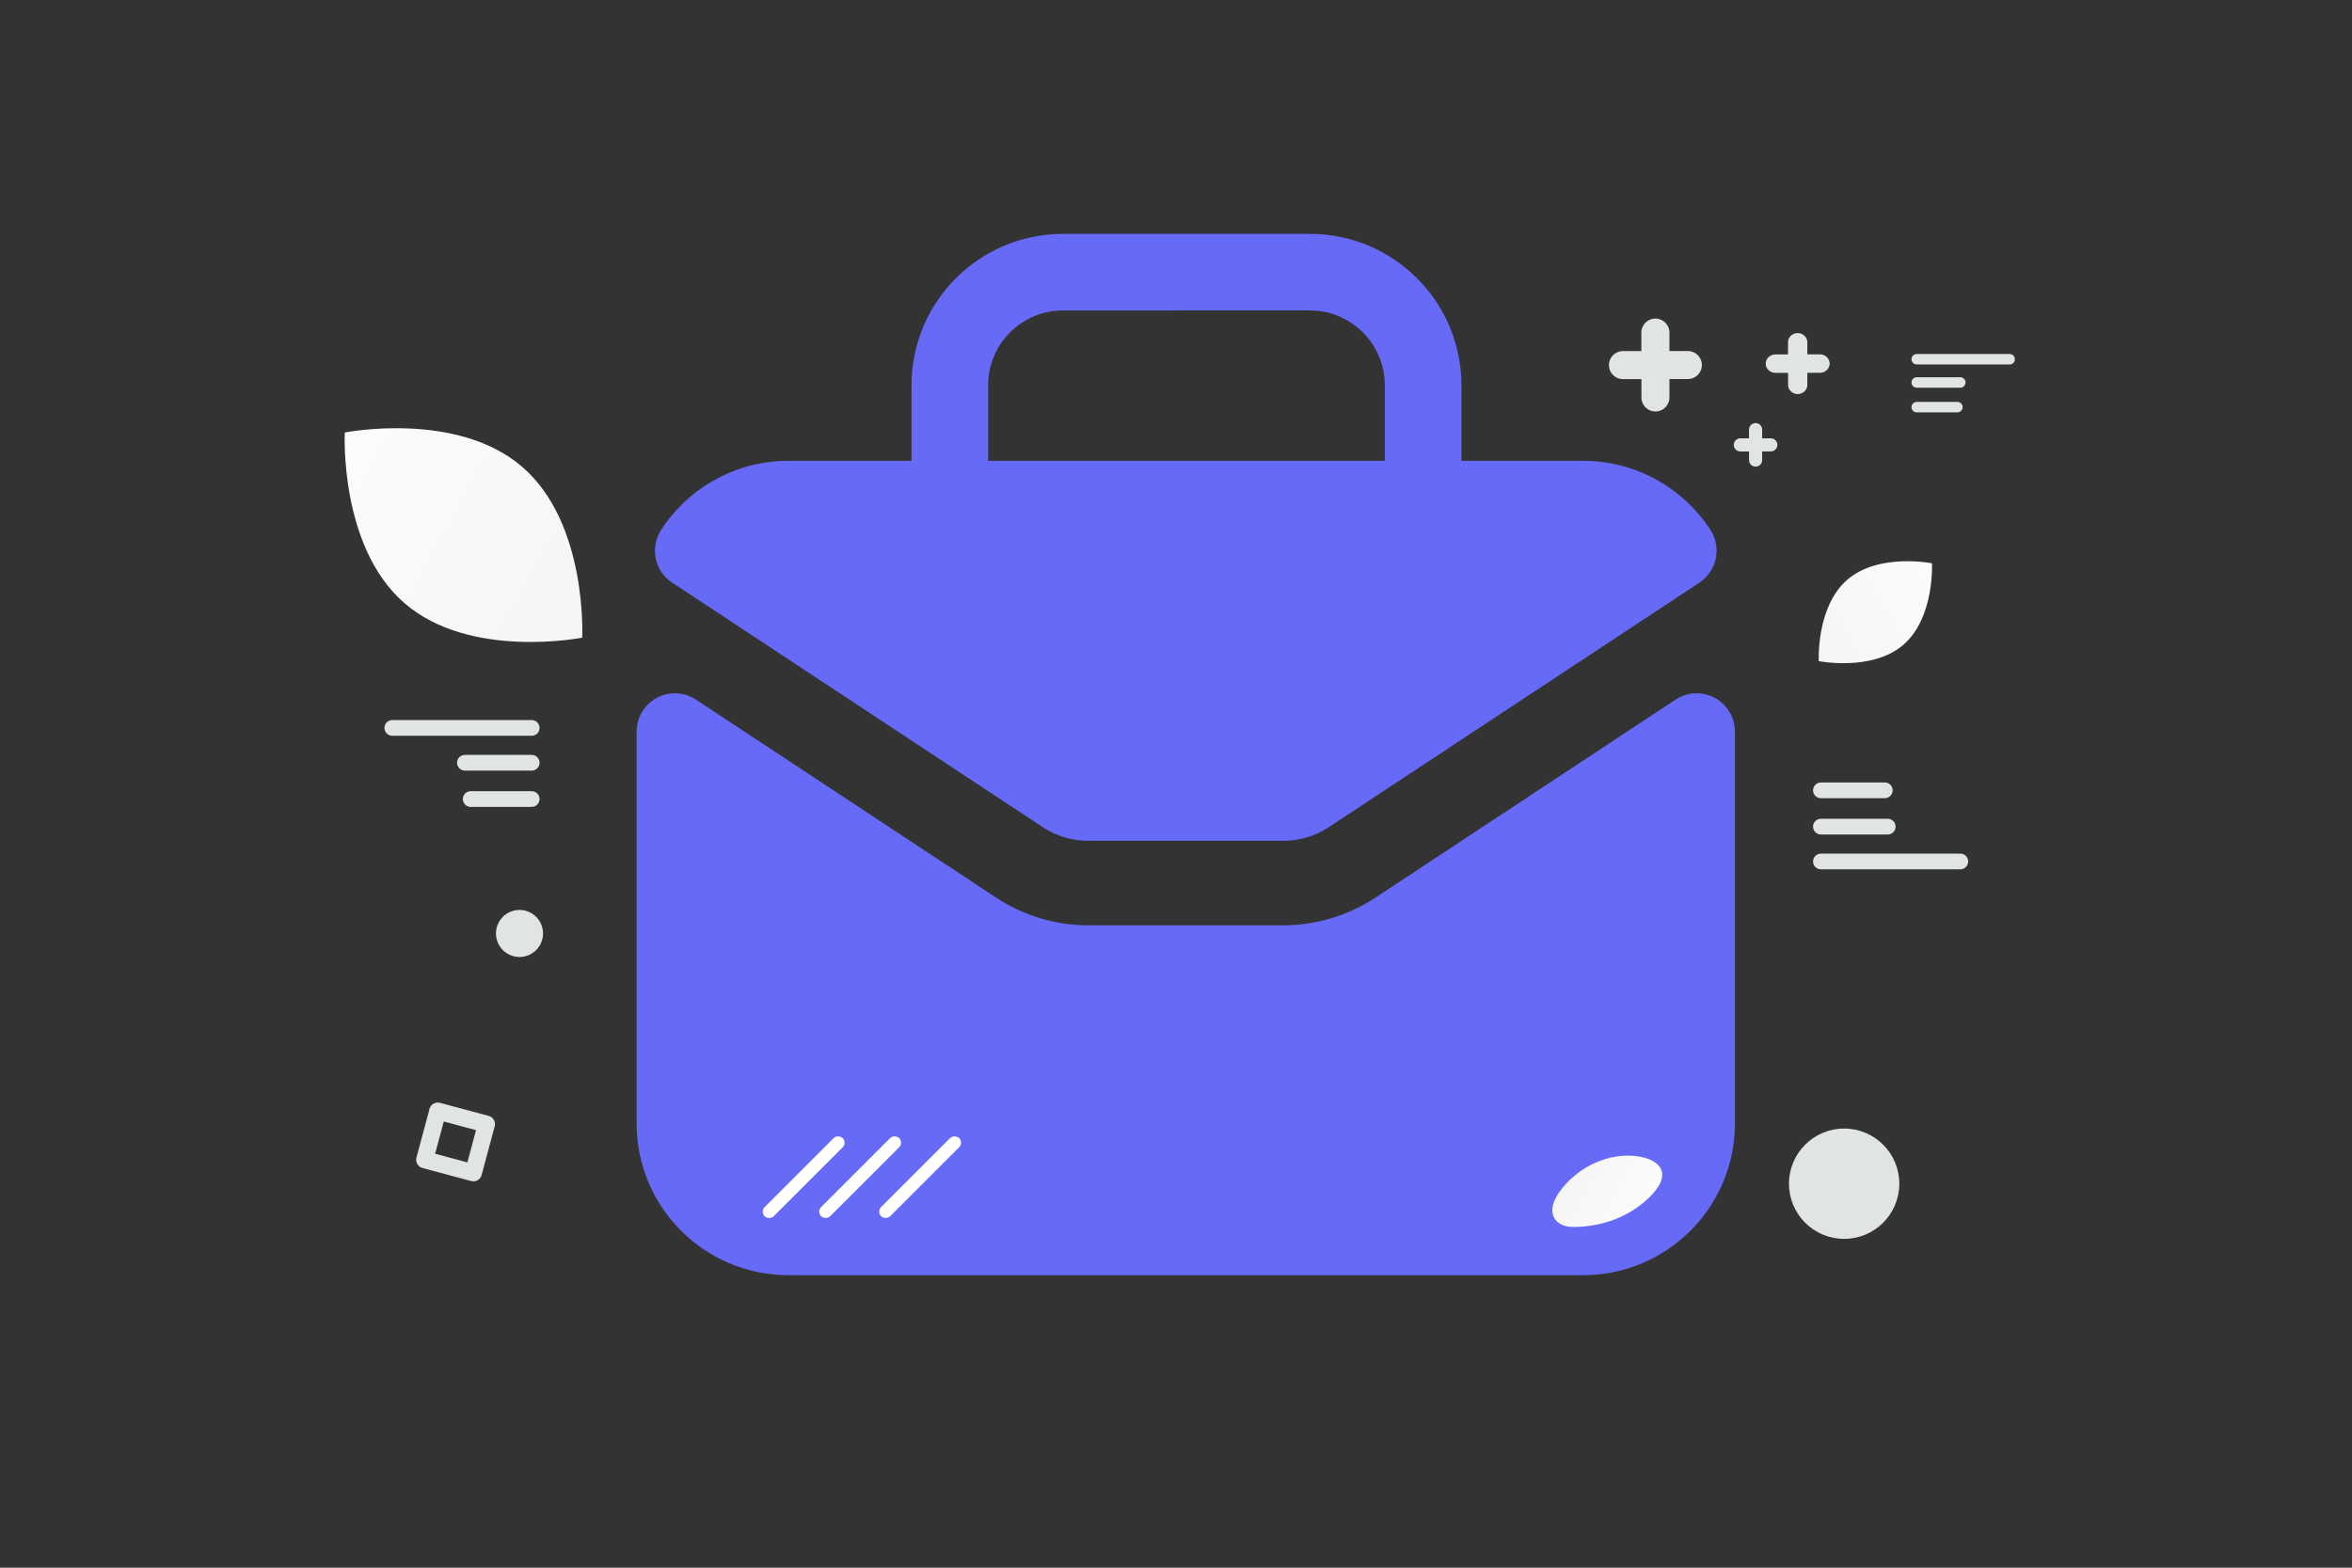 <svg width="900" height="600" viewBox="0 0 900 600" fill="none" xmlns="http://www.w3.org/2000/svg"><rect x="0" y="0" width="900" height="600" fill="#333333" stroke="none"/><path fill="transparent" d="M0 0h900v600H0z"/><path d="M544.559 190.82v-43.333c0-23.941-19.417-43.332-43.39-43.332H406.84c-23.972 0-43.389 19.391-43.389 43.332v43.333" stroke="#666AF6" stroke-width="29.314" stroke-linecap="round" stroke-linejoin="round"/><path fill-rule="evenodd" clip-rule="evenodd" d="M301.71 473.382h304.069c24 0 43.439-19.439 43.439-43.438V280.007l-114.753 75.725-.005.003-.007.004a78.913 78.913 0 0 1-43.491 13.061h-74.436a78.913 78.913 0 0 1-43.491-13.061l-.007-.004-.005-.003-114.752-75.725v149.937c0 23.999 19.439 43.438 43.439 43.438zm-36.417-262.609c7.749-11.887 21.161-19.741 36.417-19.741h304.069c15.256 0 28.668 7.854 36.417 19.741l-141.7 93.507-.012.008a17.26 17.26 0 0 1-9.522 2.858h-74.436c-3.394 0-6.7-.994-9.522-2.858l-.011-.008-141.7-93.507z" fill="#666AF6"/><path d="M649.218 280.007h14.657a14.658 14.658 0 0 0-22.73-12.234l8.073 12.234zm-114.753 75.725 8.062 12.24.011-.007-8.073-12.233zm-.005.003-8.063-12.24-.022.014 8.085 12.226zm-.007.004 8.077 12.232.008-.006-8.085-12.226zm-161.418 0 8.076-12.231-.011-.007-8.065 12.238zm-.007-.004-8.088 12.223.023.016 8.065-12.239zm-.005-.003 8.088-12.224-.015-.01-8.073 12.234zm-114.752-75.725 8.073-12.233a14.655 14.655 0 0 0-22.73 12.233h14.657zm7.022-69.234-12.279-8.003c-4.402 6.754-2.523 15.796 4.206 20.237l8.073-12.234zm376.903 0 8.072 12.234c6.73-4.441 8.609-13.483 4.206-20.238l-12.278 8.004zm-141.7 93.507 8.06 12.242.013-.008-8.073-12.234zm-.012.008-8.06-12.241a.174.174 0 0 0-.018.011l8.078 12.23zm-93.48 0 8.079-12.23-.011-.007-8.068 12.237zm-.011-.008-8.073 12.234.005.003 8.068-12.237zm198.786 154.445H301.71v29.314h304.069v-29.314zm28.782-28.781c0 15.905-12.877 28.781-28.782 28.781v29.314c32.095 0 58.096-26.001 58.096-58.095h-29.314zm0-149.937v149.937h29.314V280.007h-29.314zm6.584-12.234-114.753 75.725 16.146 24.467 114.753-75.725-16.146-24.467zm-114.742 75.718-.006.004 16.125 24.48.005-.003-16.124-24.481zm-.028.018-.006.005 16.169 24.451.007-.004-16.17-24.452zm.002-.001a64.252 64.252 0 0 1-35.415 10.635v29.314a93.579 93.579 0 0 0 51.568-15.486l-16.153-24.463zm-35.415 10.635h-74.436v29.314h74.436v-29.314zm-74.436 0a64.254 64.254 0 0 1-35.415-10.635l-16.152 24.463a93.575 93.575 0 0 0 51.567 15.486v-29.314zM381.1 343.501l-.007-.005-16.13 24.478.007.004 16.13-24.477zm.016.011-.005-.004-16.176 24.447.005.003 16.176-24.446zm-.02-.014-114.752-75.724-16.146 24.466 114.753 75.725 16.145-24.467zm-108.168 86.446V280.007h-29.314v149.937h29.314zm28.782 28.781c-15.905 0-28.782-12.876-28.782-28.781h-29.314c0 32.094 26.001 58.095 58.096 58.095v-29.314zm-24.138-239.948c5.155-7.91 14.039-13.088 24.138-13.088v-29.314c-20.413 0-38.354 10.53-48.696 26.395l24.558 16.007zm24.138-13.088h304.069v-29.314H301.71v29.314zm304.069 0c10.099 0 18.982 5.178 24.138 13.088l24.557-16.008c-10.341-15.865-28.282-26.394-48.695-26.394v29.314zm-97.21 110.825 141.699-93.507-16.145-24.467-141.7 93.507 16.146 24.467zm-.025.016.012-.008-16.121-24.483-.011.008 16.12 24.483zm-17.582 5.273c6.265 0 12.38-1.837 17.6-5.285l-16.156-24.46c-.424.28-.92.431-1.444.431v29.314zm-74.436 0h74.436v-29.314h-74.436v29.314zm-17.6-5.285a31.92 31.92 0 0 0 17.6 5.285v-29.314a2.6 2.6 0 0 1-1.443-.431l-16.157 24.46zm-.001-.001.012.008 16.135-24.474-.012-.007-16.135 24.473zm-141.705-93.51 141.7 93.507 16.145-24.467-141.699-93.507-16.146 24.467z" fill="#666AF6"/><path d="M722.334 316.374h-25.555m53.332 13.333h-53.332m24.444-27.222h-24.444" stroke="#E1E4E5" stroke-width="6.013" stroke-linecap="round" stroke-linejoin="round"/><path d="M601.832 469.603c8.074.01 19.693-2.093 29.211-11.266 9.515-9.174 4.166-14.875-5.282-15.908-9.447-1.034-20.778 3.275-28.114 12.501-7.336 9.227-2.441 14.666 4.185 14.673z" fill="url(#a)"/><path fill-rule="evenodd" clip-rule="evenodd" d="M674.298 164.445v3.306h3.303a2.524 2.524 0 0 1 2.512 2.514 2.523 2.523 0 0 1-2.512 2.513h-3.303v3.306a2.524 2.524 0 0 1-2.512 2.514 2.524 2.524 0 0 1-2.511-2.514v-3.292h-3.317a2.524 2.524 0 0 1-2.512-2.513 2.524 2.524 0 0 1 2.512-2.514h3.303v-3.32a2.526 2.526 0 0 1 2.525-2.513 2.524 2.524 0 0 1 2.512 2.513zm17.286-33.438v4.628h4.844c2.022 0 3.684 1.588 3.684 3.519 0 1.932-1.662 3.519-3.684 3.519h-4.844v4.629c0 1.931-1.662 3.519-3.684 3.519-2.022 0-3.684-1.588-3.684-3.519v-4.61h-4.864c-2.022 0-3.684-1.587-3.684-3.519 0-1.931 1.662-3.519 3.684-3.519h4.844v-4.647c0-1.932 1.662-3.519 3.704-3.519 2.022 0 3.684 1.587 3.684 3.519zm-52.765-3.712v7.052h7.047c2.941 0 5.358 2.419 5.358 5.363 0 2.943-2.417 5.362-5.358 5.362h-7.047v7.053c0 2.943-2.417 5.362-5.358 5.362s-5.358-2.419-5.358-5.362v-7.024h-7.076c-2.941 0-5.358-2.418-5.358-5.362 0-2.943 2.417-5.362 5.358-5.362h7.047v-7.082c0-2.944 2.417-5.363 5.387-5.363 2.941 0 5.358 2.419 5.358 5.363z" fill="#E1E4E5"/><path d="M154.818 230.888c-25.087-21.676-22.89-65.356-22.89-65.356s42.874-8.509 67.947 13.189c25.087 21.676 22.903 65.333 22.903 65.333s-42.873 8.51-67.96-13.166z" fill="url(#b)"/><path d="M728.361 246.756c11.965-10.339 10.917-31.173 10.917-31.173s-20.449-4.058-32.408 6.291c-11.966 10.339-10.924 31.162-10.924 31.162s20.449 4.058 32.415-6.28z" fill="url(#c)"/><circle cx="198.79" cy="357.264" r="9.002" transform="rotate(-148.879 198.79 357.264)" fill="#E1E4E5"/><path clip-rule="evenodd" d="m186.146 430.233-4.995 18.639-18.639-4.994 4.994-18.639 18.64 4.994z" stroke="#E1E4E5" stroke-width="6.519" stroke-linecap="round" stroke-linejoin="round"/><path d="M177.898 291.93h25.555" stroke="#E1E4E5" stroke-width="6.013" stroke-linecap="round" stroke-linejoin="round"/><path d="M750.111 146.376h-16.666" stroke="#E1E4E5" stroke-width="4.009" stroke-linecap="round" stroke-linejoin="round"/><path d="M150.121 278.597h53.332" stroke="#E1E4E5" stroke-width="6.013" stroke-linecap="round" stroke-linejoin="round"/><path d="M769 137.488h-35.555" stroke="#E1E4E5" stroke-width="4.009" stroke-linecap="round" stroke-linejoin="round"/><path d="M180.12 305.819h23.333" stroke="#E1E4E5" stroke-width="6.013" stroke-linecap="round" stroke-linejoin="round"/><path d="M749 155.821h-15.555" stroke="#E1E4E5" stroke-width="4.009" stroke-linecap="round" stroke-linejoin="round"/><rect x="290.844" y="463.742" width="42.26" height="4.924" rx="2.462" transform="rotate(-45 290.844 463.742)" fill="#fff"/><rect x="312.447" y="463.742" width="42.26" height="4.924" rx="2.462" transform="rotate(-45 312.447 463.742)" fill="#fff"/><rect x="335.4" y="463.742" width="42.26" height="4.924" rx="2.462" transform="rotate(-45 335.4 463.742)" fill="#fff"/><circle cx="705.668" cy="453.039" r="21.111" fill="#E1E4E5"/><defs><linearGradient id="a" x1="644.507" y1="472.621" x2="571.056" y2="431.151" gradientUnits="userSpaceOnUse"><stop stop-color="#fff"/><stop offset="1" stop-color="#EEE"/></linearGradient><linearGradient id="b" x1="68.274" y1="143.538" x2="341.803" y2="294.334" gradientUnits="userSpaceOnUse"><stop stop-color="#fff"/><stop offset="1" stop-color="#EEE"/></linearGradient><linearGradient id="c" x1="769.639" y1="205.093" x2="639.175" y2="277.017" gradientUnits="userSpaceOnUse"><stop stop-color="#fff"/><stop offset="1" stop-color="#EEE"/></linearGradient></defs></svg>